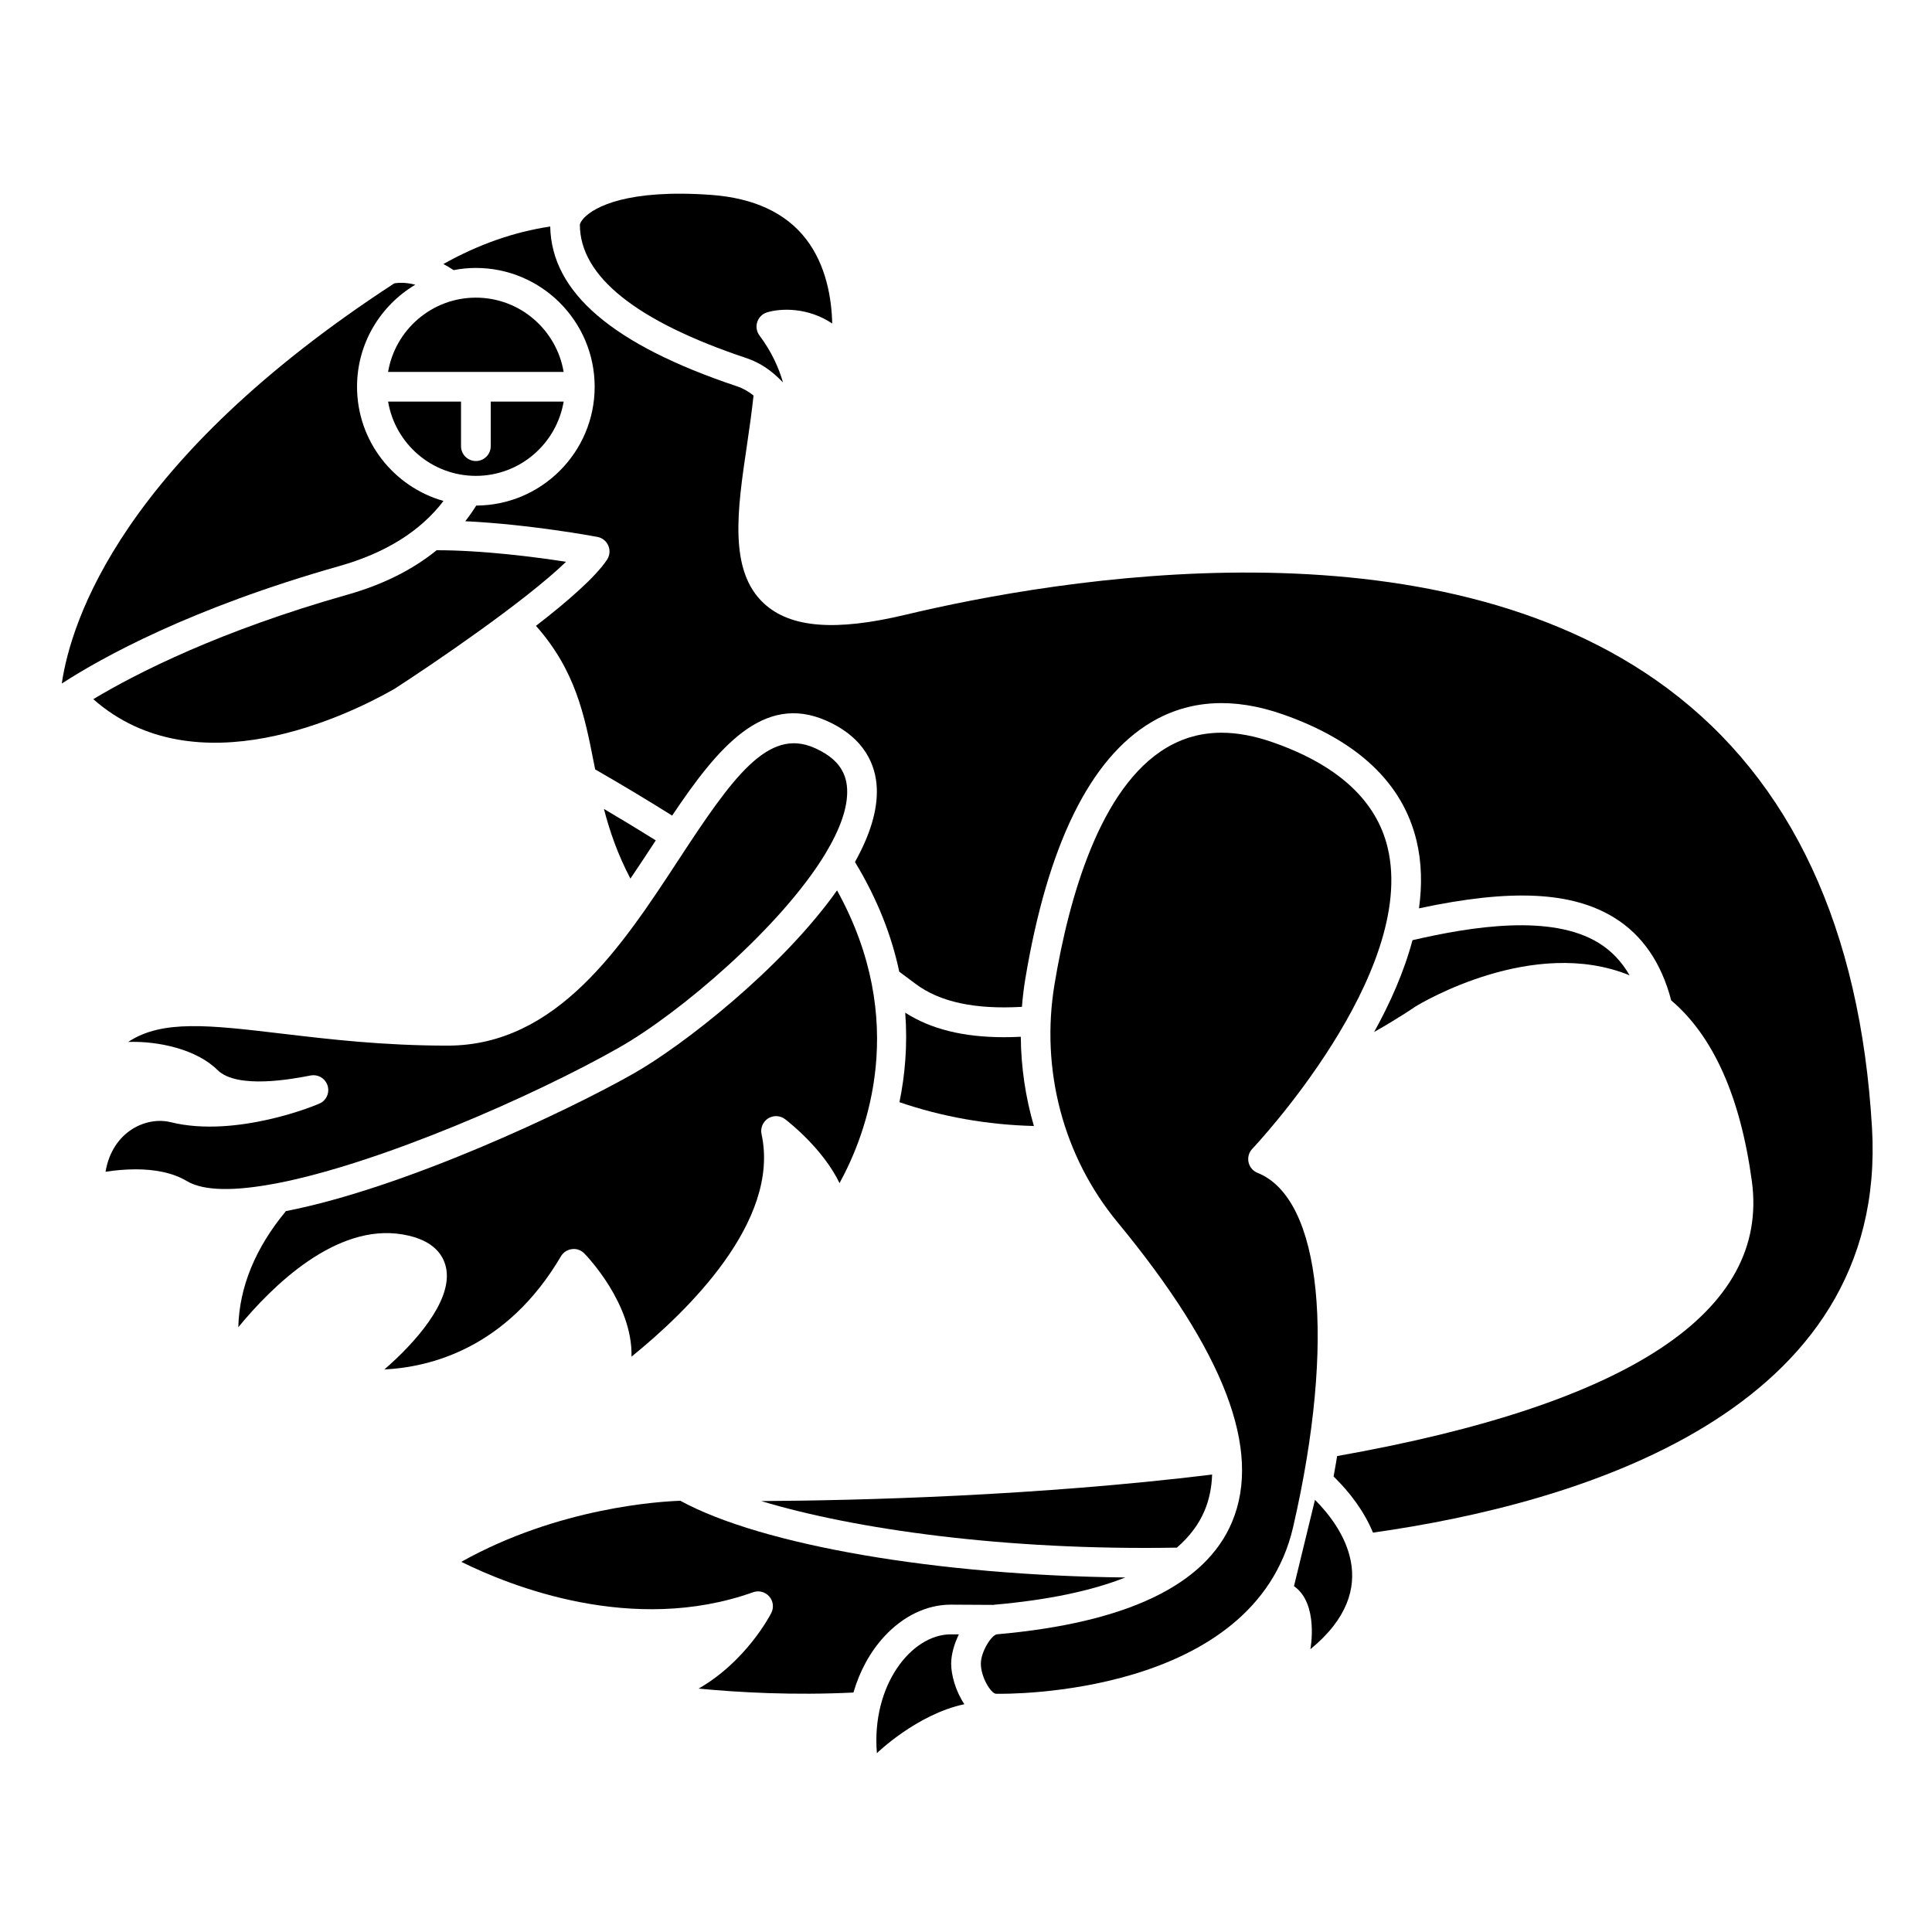 <?xml version="1.0" encoding="UTF-8"?>
<!-- Uploaded to: ICON Repo, www.svgrepo.com, Generator: ICON Repo Mixer Tools -->
<svg fill="#000000" width="800px" height="800px" version="1.1" viewBox="144 144 512 512" xmlns="http://www.w3.org/2000/svg">
 <g>
  <path d="m486.92 564.35c6.644 4.613 4.348 16.703 4.348 16.703 19.91-16.281 8.277-32.496 1.215-39.586z"/>
  <path d="m217.25 457.61c27.379-5.266 68.395-23.25 90.84-36.004 16.062-9.125 42.781-31.871 54.551-51.219 0.055-0.094 0.098-0.188 0.16-0.277 3.75-6.231 5.945-12.098 5.695-17.035-0.246-4.918-3.012-8.375-8.688-10.883-12.219-5.406-21.582 7.672-35.84 29.449-15.176 23.184-32.387 49.461-61.348 49.461-17.102 0-31.297-1.68-43.82-3.164-19.277-2.281-31.84-3.773-40.828 2.184 8.188-0.266 18.211 2.027 23.664 7.441 5.215 5.176 20.059 2.359 24.66 1.453 1.855-0.363 3.691 0.625 4.406 2.371 0.715 1.734 0.098 3.734-1.465 4.773-1.031 0.684-22.707 9.52-40.004 5.234-6.461-1.605-15.457 2.441-17.266 13.129 2.453-0.371 5.188-0.637 7.981-0.637 4.738 0 9.637 0.766 13.57 3.117 4.598 2.742 12.984 2.629 23.355 0.668 0.125-0.016 0.246-0.055 0.375-0.062z"/>
  <path d="m245.86 506.92c12.16-0.598 32.484-5.625 46.789-29.98 0.621-1.059 1.699-1.762 2.918-1.91 1.207-0.18 2.434 0.277 3.289 1.152 0.672 0.684 12.828 13.316 12.504 27.34 14.52-11.738 39.5-35.781 34.457-58.961-0.352-1.613 0.348-3.273 1.734-4.164 1.395-0.883 3.195-0.805 4.508 0.199 1.285 0.988 10.07 7.934 14.426 16.934 7.258-13.207 18.504-42.926-0.66-77.566-14.668 20.727-40.871 41.129-53.844 48.492-17.66 10.035-60.703 30.359-92.211 36.5-8.102 9.785-12.344 20.094-12.617 30.77 8.855-10.77 25.832-27.641 43.602-24.578 8.586 1.461 11.02 5.906 11.551 9.379 1.297 8.523-8.324 19.363-16.445 26.395z"/>
  <path d="m248.48 326.59c9.926-6.398 34.641-23.168 45.527-33.711-8.102-1.254-21.98-3.062-34.293-3.062-6.32 5.129-14.172 9.098-23.613 11.77-33.832 9.59-55.734 20.719-67.383 27.699 27.246 24.012 67.629 4.219 79.762-2.695z"/>
  <path d="m317.79 366.71c-4.672-2.922-9.246-5.688-13.742-8.336 1.52 5.875 3.617 11.98 7.019 18.465 2.156-3.176 4.258-6.371 6.312-9.508 0.141-0.207 0.277-0.41 0.41-0.621z"/>
  <path d="m341.86 238.92c3.609 1.203 6.547 3.312 8.953 5.746 0.027 0.031 0.062 0.055 0.09 0.09 0.191 0.195 0.41 0.383 0.598 0.582-1.121-3.891-3.039-8.164-6.234-12.434-0.766-1.027-0.988-2.367-0.586-3.582 0.402-1.215 1.371-2.168 2.594-2.543 3.676-1.105 10.789-1.383 17.27 2.953-0.148-6.441-1.516-15.426-7.019-22.484-5.348-6.863-13.77-10.766-25.016-11.594-22.105-1.609-31 3.148-33.785 6.141-0.094 0.121-0.184 0.238-0.297 0.352-0.453 0.559-0.707 1.047-0.758 1.383 0.031 13.691 14.895 25.598 44.191 35.391z"/>
  <path d="m270.11 222.88c-11.68 0-21.375 8.531-23.262 19.68h46.523c-1.883-11.152-11.582-19.68-23.262-19.68z"/>
  <path d="m261.53 276.76c-13.203-3.746-22.91-15.883-22.91-30.27 0-11.496 6.211-21.547 15.438-27.039-2.715-0.707-4.742-0.508-5.574-0.355-72.078 46.922-85.652 89.332-88.113 106.05 10.707-6.938 34.219-19.988 73.586-31.141 12.297-3.484 21.52-9.293 27.574-17.246z"/>
  <path d="m246.85 250.43c1.883 11.152 11.578 19.68 23.262 19.68s21.375-8.531 23.262-19.68h-19.324v11.809c0 2.176-1.758 3.938-3.938 3.938-2.176 0-3.938-1.758-3.938-3.938v-11.809z"/>
  <path d="m575.86 402.47c-2.082-3.613-4.773-6.469-8.164-8.562-12.531-7.762-33.664-4.383-49.371-0.75-2.238 8.41-5.938 16.699-10.164 24.328 6.848-3.883 10.867-6.691 10.926-6.731 1.496-0.926 31.199-18.73 56.773-8.285z"/>
  <path d="m640.1 442.91c-3.074-52.832-21.344-92.047-54.309-116.55-62.133-46.188-161.86-28.98-201.85-19.441-18.527 4.422-30.422 3.484-37.434-2.949-9.496-8.711-7.094-24.914-4.547-42.066 0.637-4.305 1.266-8.73 1.738-13.082-1.285-1.027-2.723-1.887-4.344-2.43-33.012-11.035-49.207-24.898-49.539-42.363-9.617 1.43-19.09 4.769-28.312 9.941 0.887 0.465 1.785 1 2.707 1.613 1.91-0.367 3.879-0.574 5.894-0.574 17.363 0 31.488 14.125 31.488 31.488 0 17.328-14.066 31.426-31.383 31.484-0.898 1.438-1.867 2.82-2.91 4.148 17.156 0.832 34.184 4 35.023 4.156 1.289 0.242 2.379 1.117 2.891 2.336 0.512 1.211 0.391 2.598-0.34 3.695-3.023 4.594-10.469 11.074-18.836 17.543 10.508 11.832 12.879 23.77 15.348 36.336 0.109 0.566 0.227 1.141 0.344 1.711 6.562 3.75 13.406 7.863 20.395 12.234 12.039-17.949 24.102-32.551 40.859-25.152 10.543 4.664 13.086 12.195 13.367 17.688 0.309 6.141-1.938 12.883-5.777 19.762 6.106 10.066 9.789 19.84 11.734 29.07l4.305 3.211c6.453 4.836 15.723 6.824 28.207 6.106 0.199-2.441 0.473-4.879 0.879-7.316 5.922-35.578 17.176-58.504 33.449-68.141 10.031-5.934 21.734-6.629 34.805-2.059 19.844 6.945 31.762 18.203 35.438 33.465 1.398 5.809 1.488 11.859 0.656 17.949 24.457-5.238 40.578-4.434 51.789 2.5 7.422 4.594 12.465 11.977 15.051 21.895 11.148 9.469 18.324 25.504 21.371 47.887 4.707 34.609-32.281 59.113-109.9 72.867-0.281 1.766-0.629 3.602-0.949 5.402l0.645 0.645c3.527 3.543 7.391 8.398 9.797 14.242 53.809-7.594 136.64-31.609 132.25-107.25z"/>
  <path d="m455.88 554.14c3.348-2.902 5.828-6.172 7.363-9.84 1.215-2.906 1.867-6.086 1.98-9.527-46.574 5.688-93.5 6.875-119.49 7.027 24.711 7.461 64.68 13.148 110.14 12.34z"/>
  <path d="m417.99 442.4c-2.223-7.637-3.406-15.586-3.469-23.648-1.52 0.074-3.004 0.117-4.445 0.117-10.812 0-19.434-2.16-26.184-6.5 0.664 8.625-0.07 16.613-1.527 23.723 11.246 3.856 23.203 5.996 35.625 6.309z"/>
  <path d="m477.26 454.82c-1.215-0.484-2.106-1.543-2.383-2.816-0.281-1.273 0.094-2.609 0.996-3.555 0.441-0.461 43.887-46.512 35.859-79.852-3.008-12.484-13.227-21.859-30.379-27.859-4.867-1.707-9.402-2.559-13.641-2.559-5.269 0-10.094 1.32-14.551 3.961-17.664 10.461-25.898 39.848-29.695 62.66-3.773 22.676 2.301 45.668 16.668 63.082 28.406 34.434 38.34 60.426 30.371 79.461-7.012 16.73-27.965 26.746-62.289 29.766-1.383 0.121-4.281 4.535-4.281 7.797 0 3.547 2.688 7.934 4.016 7.957 2.742 0.098 68.367 0.781 78.742-44.184 11.383-49.332 7.59-87.051-9.434-93.859z"/>
  <path d="m398.11 577.13c-0.719-0.004-1.445-0.012-2.141-0.012-10.445 0-21.074 13.496-19.586 31.488 0 0 10.566-10.309 23.188-12.973-2.305-3.398-3.504-7.769-3.504-10.727 0-2.312 0.742-5.144 2.043-7.777z"/>
  <path d="m395.97 569.25 11.367 0.062c0.066-0.008 0.121-0.039 0.188-0.047 14.152-1.242 25.719-3.664 34.699-7.219-49.387-0.523-96.238-8.477-117.92-20.324-5.07 0.16-32.184 1.699-58.059 16.18 12.949 6.41 45.398 19.441 77.328 8.062 1.516-0.555 3.211-0.098 4.277 1.105 1.066 1.211 1.281 2.949 0.551 4.383-0.371 0.723-6.688 12.84-19.27 20.043 10.723 1.031 25.156 1.824 41.039 1.043 1.648-5.652 4.398-10.75 8.168-14.844 5.012-5.441 11.273-8.445 17.629-8.445z"/>
 </g>
</svg>